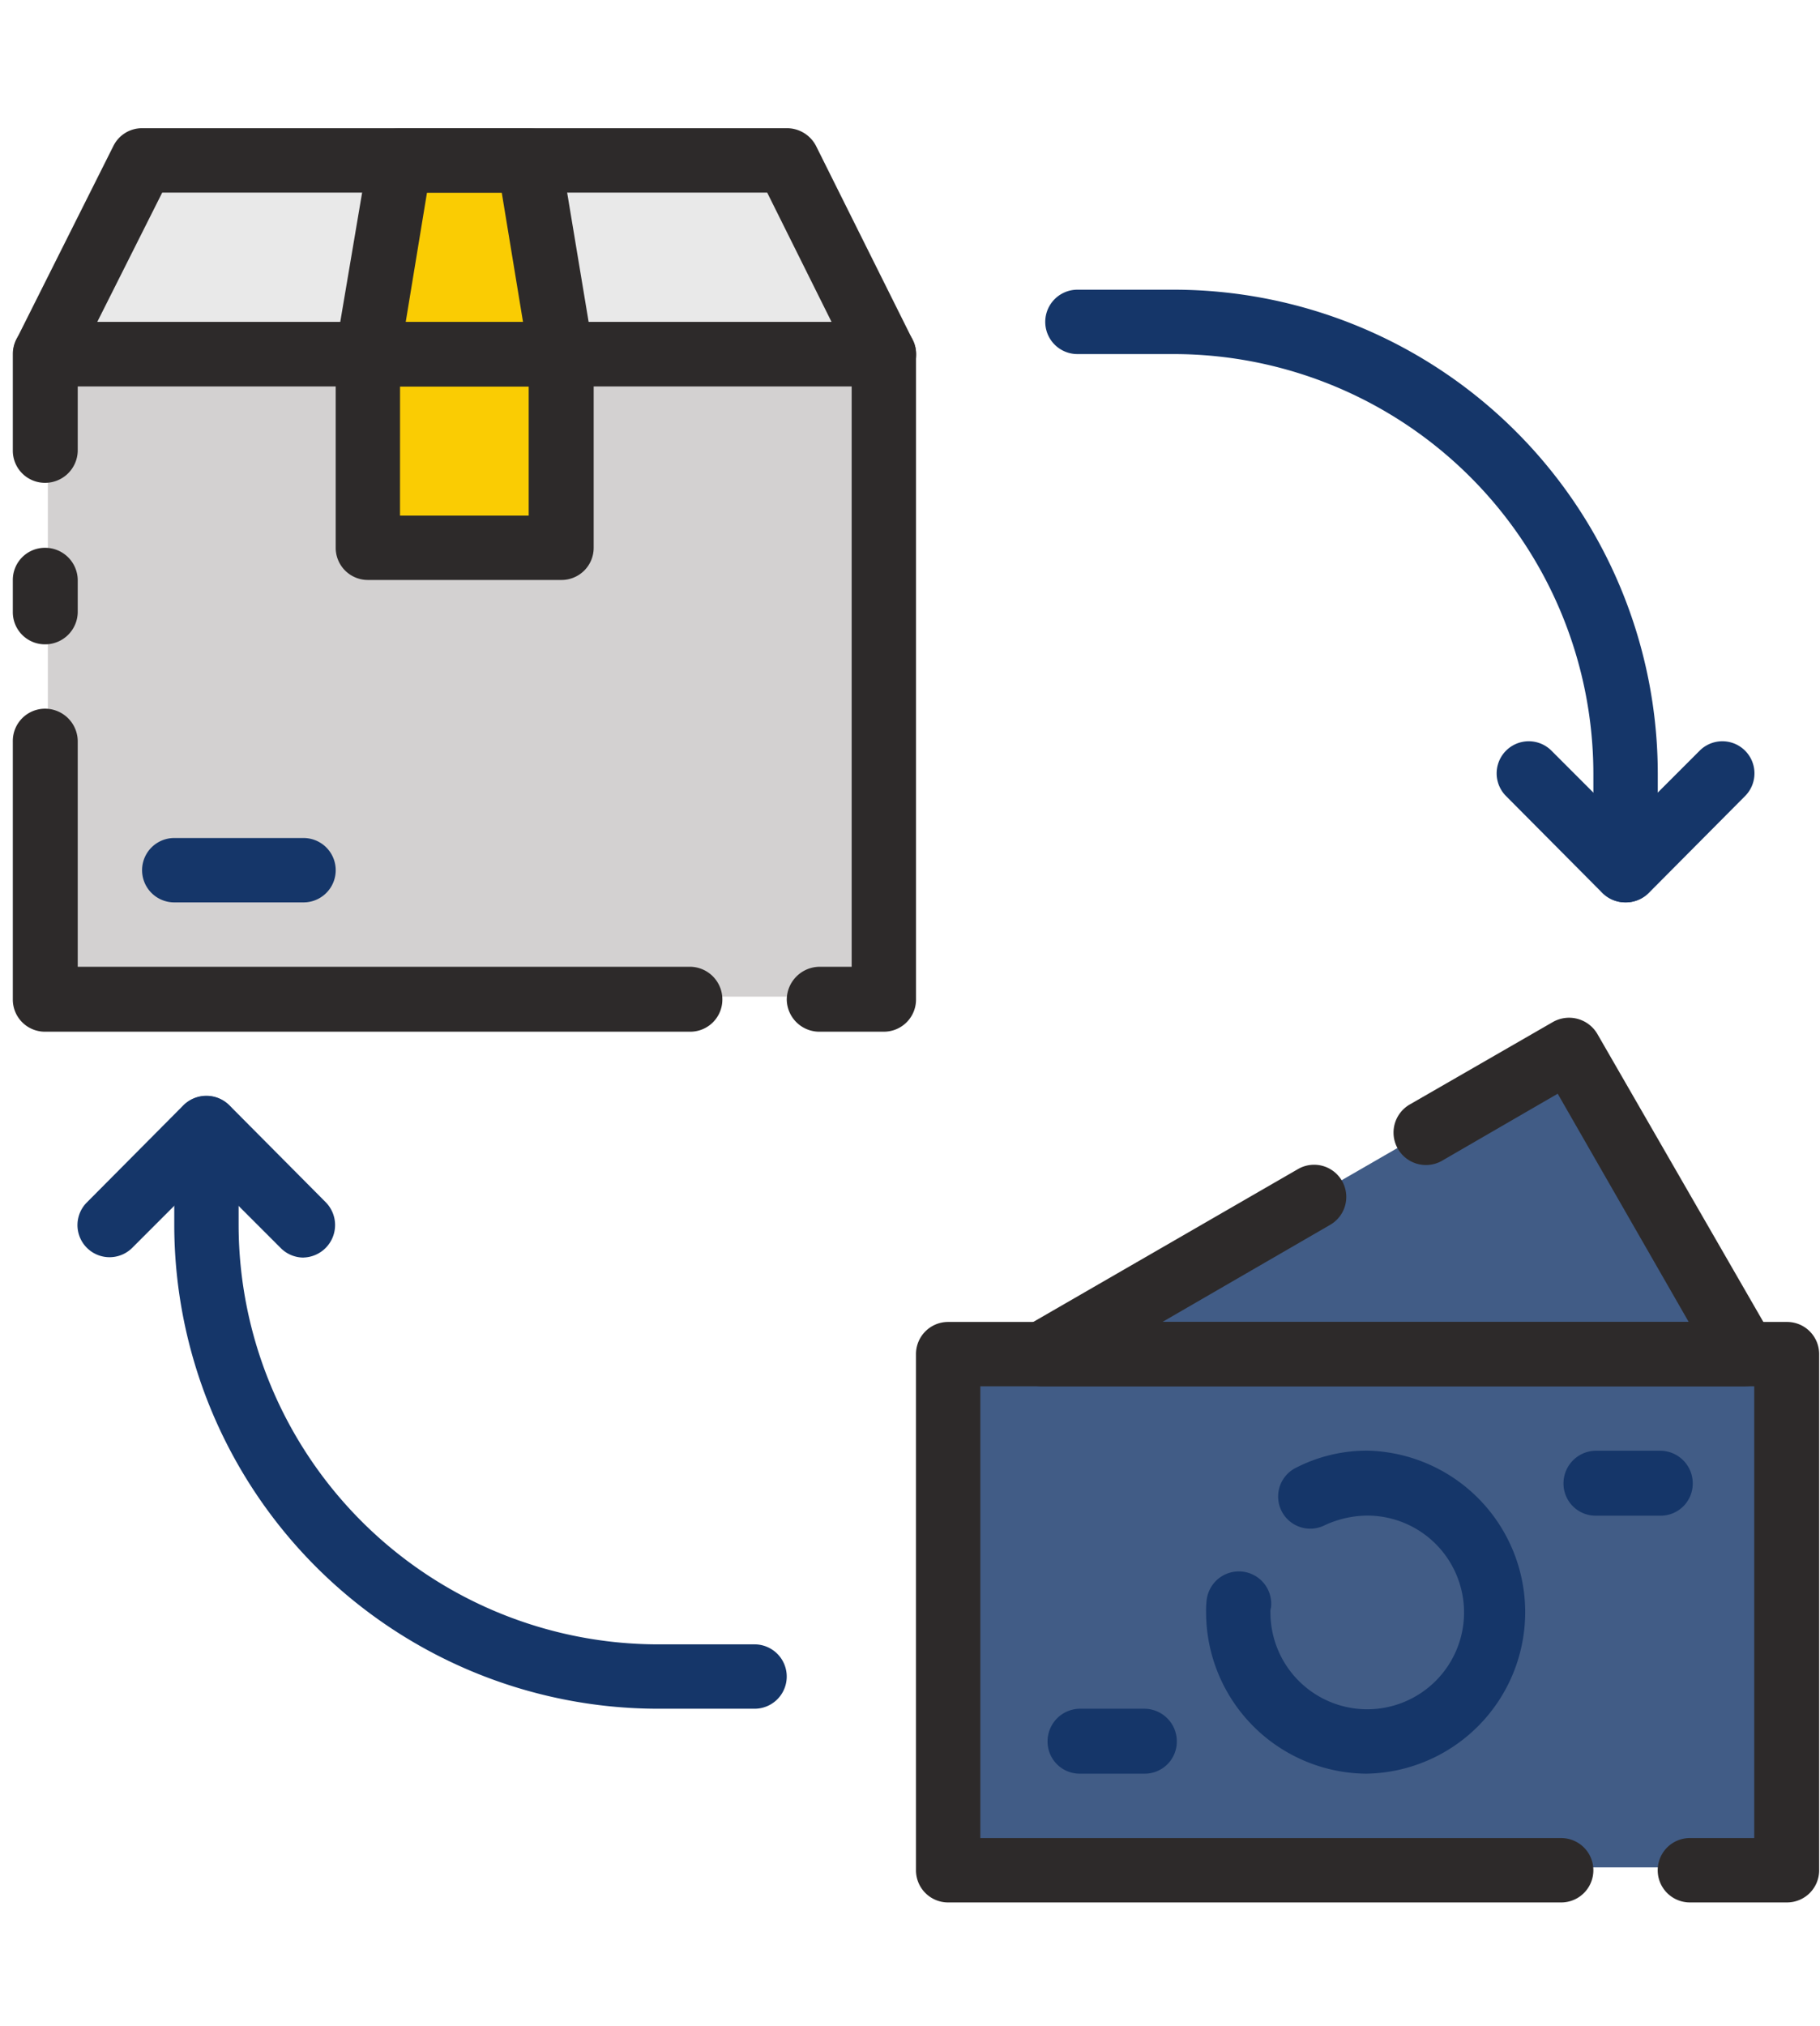 <svg xmlns="http://www.w3.org/2000/svg" width="142" height="158" viewBox="0 0 142 158"><g transform="translate(5324 -2880)"><rect width="142" height="158" transform="translate(-5324 2880)" fill="none"/><g transform="translate(-5676.536 -927.464)"><path d="M149.8,256.34H84.35V206H149.8Z" transform="translate(271.92 3628.857)" fill="#d3d1d1"/><path d="M142.221,202.63h-50.3L84.35,217.737H149.8Z" transform="translate(271.92 3617.12)" fill="#e9e9e9"/><path d="M105.067,221.107H89.96V206h15.107Z" transform="translate(291.458 3628.857)" fill="#facc03"/><path d="M102.556,202.63H92.515L89.96,217.737h15.107Z" transform="translate(291.458 3617.12)" fill="#facc03"/><path d="M165.472,223.4v40.254h-65.4V223.4Z" transform="translate(326.668 3689.455)" fill="#415c86"/><path d="M156.488,241.823H101.71l41.106-23.713Z" transform="translate(332.379 3671.032)" fill="#415c86"/><path d="M124.849,235.517a9.84,9.84,0,1,1-9.817-9.817A9.824,9.824,0,0,1,124.849,235.517Z" transform="translate(344.43 3697.465)" fill="#415c86"/><path d="M109.326,234.685H104.26a2.506,2.506,0,0,1-2.51-2.51,2.545,2.545,0,0,1,2.51-2.555h5.065a2.545,2.545,0,0,1,2.51,2.555A2.506,2.506,0,0,1,109.326,234.685Z" transform="translate(332.519 3711.117)" fill="#153669"/><path d="M118.306,230.2H113.24a2.506,2.506,0,0,1-2.51-2.51,2.545,2.545,0,0,1,2.51-2.555h5.065a2.545,2.545,0,0,1,2.51,2.555A2.506,2.506,0,0,1,118.306,230.2Z" transform="translate(363.793 3695.48)" fill="#153669"/><path d="M136.591,237.413H86.25a2.506,2.506,0,0,1-2.51-2.51V214.775a2.516,2.516,0,0,1,2.51-2.555,2.554,2.554,0,0,1,2.555,2.555v17.572h47.785a2.545,2.545,0,0,1,2.51,2.555A2.506,2.506,0,0,1,136.591,237.413Z" transform="translate(269.796 3650.519)" fill="#2d2a2a"/><path d="M151.7,260.851h-5.021a2.545,2.545,0,0,1-2.555-2.51,2.583,2.583,0,0,1,2.555-2.555h2.51V210.51H88.805v5.021a2.545,2.545,0,0,1-2.555,2.51,2.506,2.506,0,0,1-2.51-2.51V208a2.506,2.506,0,0,1,2.51-2.51H151.7a2.506,2.506,0,0,1,2.51,2.51v50.34a2.506,2.506,0,0,1-2.51,2.51Z" transform="translate(269.796 3627.081)" fill="#2d2a2a"/><path d="M86.25,216.951a2.506,2.506,0,0,1-2.51-2.51v-2.51a2.506,2.506,0,0,1,2.51-2.51,2.545,2.545,0,0,1,2.555,2.51v2.51A2.545,2.545,0,0,1,86.25,216.951Z" transform="translate(269.796 3640.768)" fill="#2d2a2a"/><path d="M151.674,222.247H86.227a2.445,2.445,0,0,1-2.107-1.21,2.576,2.576,0,0,1-.134-2.421l7.576-15.107a2.49,2.49,0,0,1,2.241-1.39h50.3a2.558,2.558,0,0,1,2.286,1.39l7.531,15.107a2.453,2.453,0,0,1-.09,2.421,2.575,2.575,0,0,1-2.152,1.21Zm-61.368-5.021h57.289l-5.021-10.086h-47.2Z" transform="translate(269.819 3615.344)" fill="#2d2a2a"/><path d="M106.977,225.617H91.87a2.506,2.506,0,0,1-2.51-2.51V208a2.506,2.506,0,0,1,2.51-2.51h15.107a2.506,2.506,0,0,1,2.51,2.51v15.107A2.506,2.506,0,0,1,106.977,225.617Zm-12.6-5.021h10.041V210.511H94.381Z" transform="translate(289.368 3627.081)" fill="#2d2a2a"/><path d="M106.994,222.247H91.888a2.468,2.468,0,0,1-1.928-.9,2.525,2.525,0,0,1-.583-2.017l2.555-15.107A2.469,2.469,0,0,1,94.4,202.12h10.041a2.55,2.55,0,0,1,2.51,2.107l2.51,15.107a2.551,2.551,0,0,1-2.465,2.914Zm-12.148-5.021h9.145l-1.659-10.086H96.5l-1.659,10.086Z" transform="translate(289.351 3615.344)" fill="#2d2a2a"/><path d="M167.417,268.165h-7.576a2.51,2.51,0,0,1,0-5.021h5.021V227.911H104.481v35.234H149.8a2.51,2.51,0,0,1,0,5.021H101.97a2.506,2.506,0,0,1-2.51-2.51V225.4a2.506,2.506,0,0,1,2.51-2.51h65.447a2.506,2.506,0,0,1,2.51,2.51v40.254A2.506,2.506,0,0,1,167.417,268.165Z" transform="translate(324.543 3687.679)" fill="#2d2a2a"/><path d="M158.437,246.342H103.614a2.5,2.5,0,0,1-2.421-1.838,2.536,2.536,0,0,1,1.166-2.869l21.2-12.238a2.51,2.51,0,1,1,2.51,4.348l-13.089,7.576h41.061l-10.221-17.8-9.055,5.245a2.53,2.53,0,0,1-2.51-4.393l11.207-6.455a2.557,2.557,0,0,1,3.452.941l13.672,23.713a2.51,2.51,0,0,1-2.152,3.765Z" transform="translate(330.251 3669.248)" fill="#2d2a2a"/><path d="M117.106,250.323a12.607,12.607,0,0,1-12.6-12.6,6.941,6.941,0,0,1,.045-.941,2.527,2.527,0,0,1,5.021.583.873.873,0,0,0-.045.359,7.553,7.553,0,1,0,7.576-7.531,8,8,0,0,0-3.362.762,2.506,2.506,0,0,1-2.241-4.483,12.152,12.152,0,0,1,5.6-1.345,12.6,12.6,0,0,1,0,25.193Z" transform="translate(342.131 3695.48)" fill="#153669"/><path d="M146.985,252.715a2.506,2.506,0,0,1-2.51-2.51v-7.531a32.762,32.762,0,0,0-32.724-32.724H104.22a2.51,2.51,0,1,1,0-5.021h7.531A37.774,37.774,0,0,1,149.5,242.674V250.2A2.506,2.506,0,0,1,146.985,252.715Z" transform="translate(332.379 3625.13)" fill="#153669"/><path d="M119.629,225.359a2.542,2.542,0,0,1-1.793-.717l-7.531-7.576a2.5,2.5,0,0,1,3.541-3.541l5.783,5.783,5.783-5.783a2.5,2.5,0,0,1,3.541,3.541l-7.531,7.576A2.542,2.542,0,0,1,119.629,225.359Z" transform="translate(359.736 3652.487)" fill="#153669"/><path d="M131.825,266.745h-7.531A37.774,37.774,0,0,1,86.55,229V221.47a2.51,2.51,0,1,1,5.021,0V229a32.762,32.762,0,0,0,32.724,32.724h7.531a2.51,2.51,0,0,1,0,5.021Z" transform="translate(279.582 3673.992)" fill="#153669"/><path d="M102.5,231.574a2.513,2.513,0,0,1-1.793-.762l-5.783-5.783-5.783,5.783A2.5,2.5,0,0,1,85.6,227.27l7.531-7.576a2.543,2.543,0,0,1,3.586,0l7.531,7.576a2.534,2.534,0,0,1-1.748,4.3Z" transform="translate(273.714 3673.975)" fill="#153669"/><path d="M98.586,219.491H88.5a2.51,2.51,0,1,1,0-5.021H98.586a2.51,2.51,0,1,1,0,5.021Z" transform="translate(277.632 3658.355)" fill="#153669"/></g></g></svg>